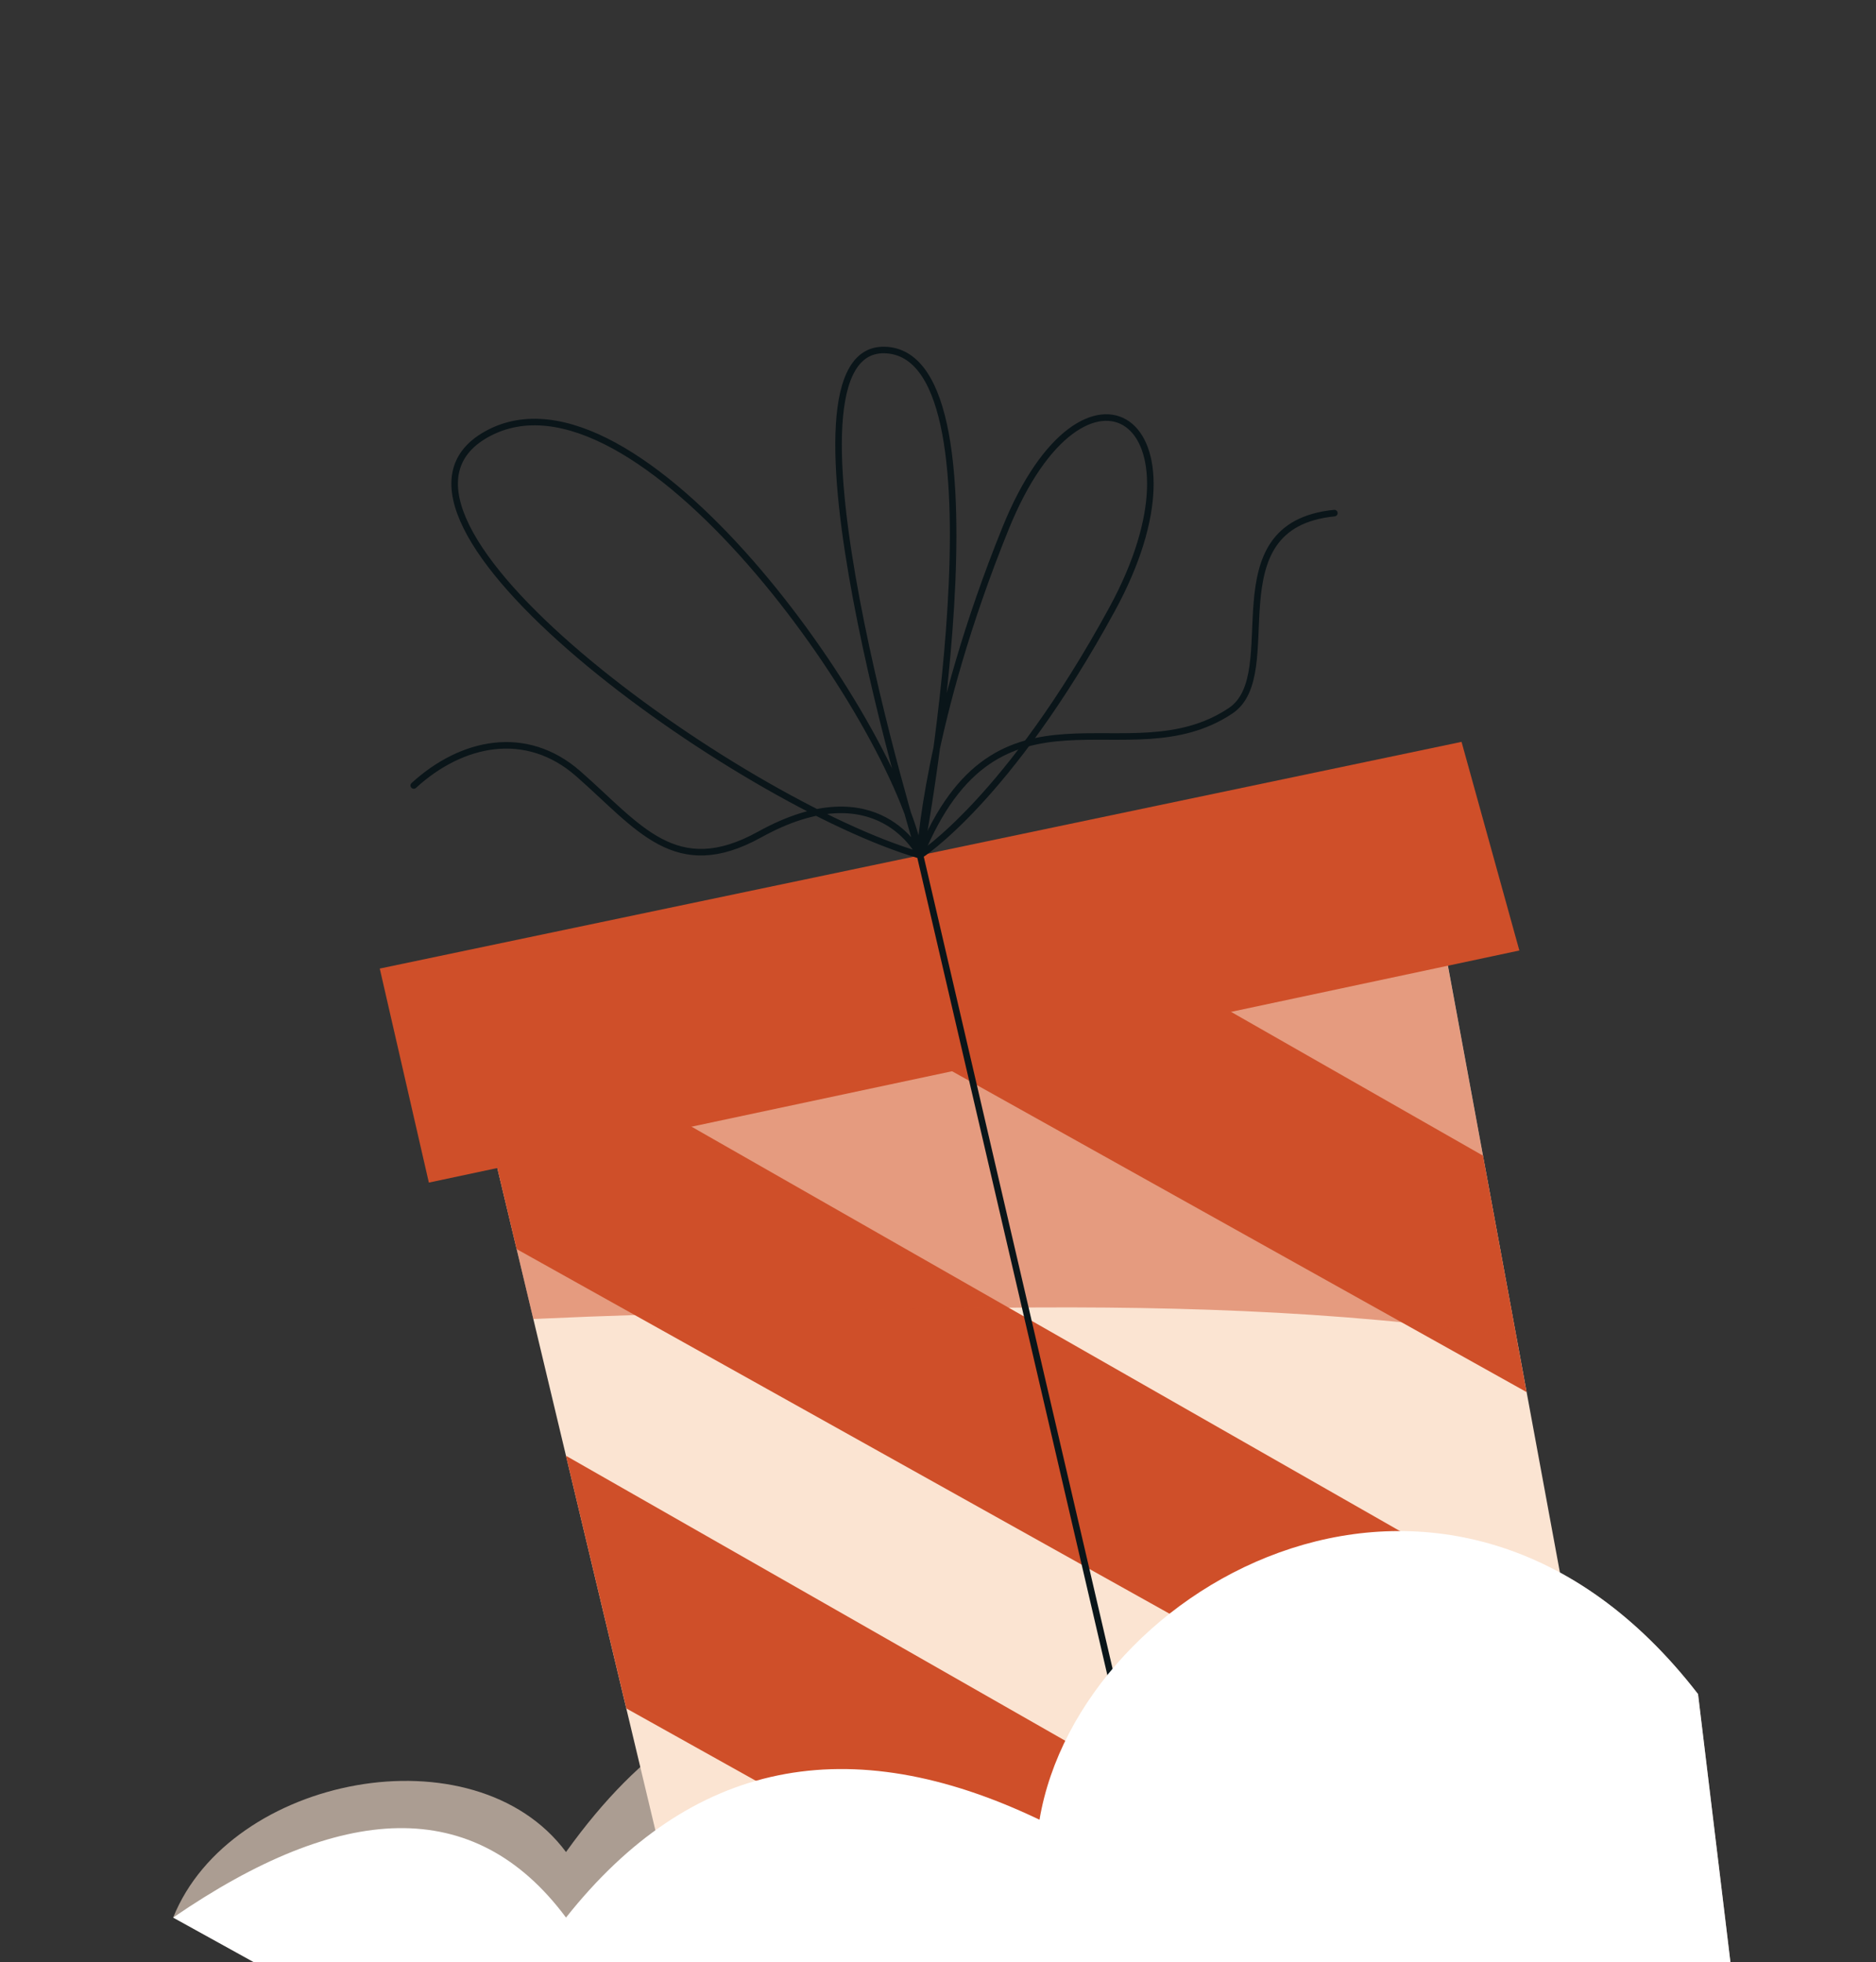 <svg width="65" height="68" viewBox="0 0 65 68" fill="none" xmlns="http://www.w3.org/2000/svg">
<rect x="0" y="0" width="65" height="68" fill="#333333" stroke="none"/>
<g clip-path="url(#clip0_529_351045)">
<path opacity="0.6" d="M58.83 58.701C50.301 47.659 37.397 54.836 36.017 63.06C30.676 57.376 24.909 56.789 19.611 64.179C16.432 59.904 7.969 61.528 6 66.45L12.421 70L59.981 68.201L58.833 58.699L58.83 58.701Z" fill="#FBE4D2"/>
<path d="M49.745 31.172L55.629 63.06L23.848 68.203L16.401 36.999L49.745 31.172Z" fill="#FBE4D2"/>
<path d="M55.629 63.06L54.406 56.425L19.448 36.467L16.401 36.999L17.902 43.286L53.824 63.351L55.629 63.06Z" fill="#CF4F29"/>
<path d="M28.868 34.821L52.894 48.241L51.382 40.047L39.096 33.034L28.868 34.821Z" fill="#CF4F29"/>
<path d="M21.701 59.203L34.673 66.45L44.778 64.815L19.609 50.447L21.701 59.203Z" fill="#CF4F29"/>
<g style="mix-blend-mode:multiply" opacity="0.49">
<path d="M33.593 45.333C39.887 45.233 46.286 45.376 52.537 46.313L49.742 31.172L16.401 36.999L18.479 45.708C23.513 45.474 28.573 45.413 33.593 45.333Z" fill="#CF4F29"/>
</g>
<path d="M13.158 33.564L14.859 40.981L52.643 32.938L50.64 25.708L13.158 33.564Z" fill="#CF4F29"/>
<path d="M40.229 65.552L31.879 29.639C31.879 29.639 34.933 27.711 38.528 21.119C42.123 14.527 37.586 11.533 34.846 18.295C32.106 25.057 31.877 29.639 31.877 29.639M31.877 29.639C30.995 24.887 22.061 12.171 16.869 15.043C11.746 17.877 25.558 27.795 31.877 29.639ZM31.877 29.639C31.877 29.639 35.103 12.474 30.738 12.133C26.372 11.79 31.877 29.639 31.877 29.639ZM31.877 29.639C31.877 29.639 30.438 26.642 26.322 28.918C23.402 30.535 22.133 28.652 20.037 26.813C18.227 25.226 15.994 25.701 14.336 27.22" stroke="#0A1519" stroke-width="0.227" stroke-linecap="round" stroke-linejoin="round"/>
<path d="M46.233 17.781C41.954 18.208 44.553 23.347 42.639 24.63C39.057 27.026 34.591 23.017 31.879 29.639" stroke="#0A1519" stroke-width="0.227" stroke-linecap="round" stroke-linejoin="round"/>
<path d="M58.83 58.701C50.301 47.659 37.397 54.836 36.017 63.06C29.407 59.893 23.931 61 19.611 66.45C16.432 62.176 11.805 62.462 6 66.45L12.421 70L59.981 68.201L58.833 58.699L58.83 58.701Z" fill="white"/>
</g>
<defs>
<clipPath id="clip0_529_351045">
<rect width="65" height="68" fill="white"/>
</clipPath>
</defs>
</svg>

